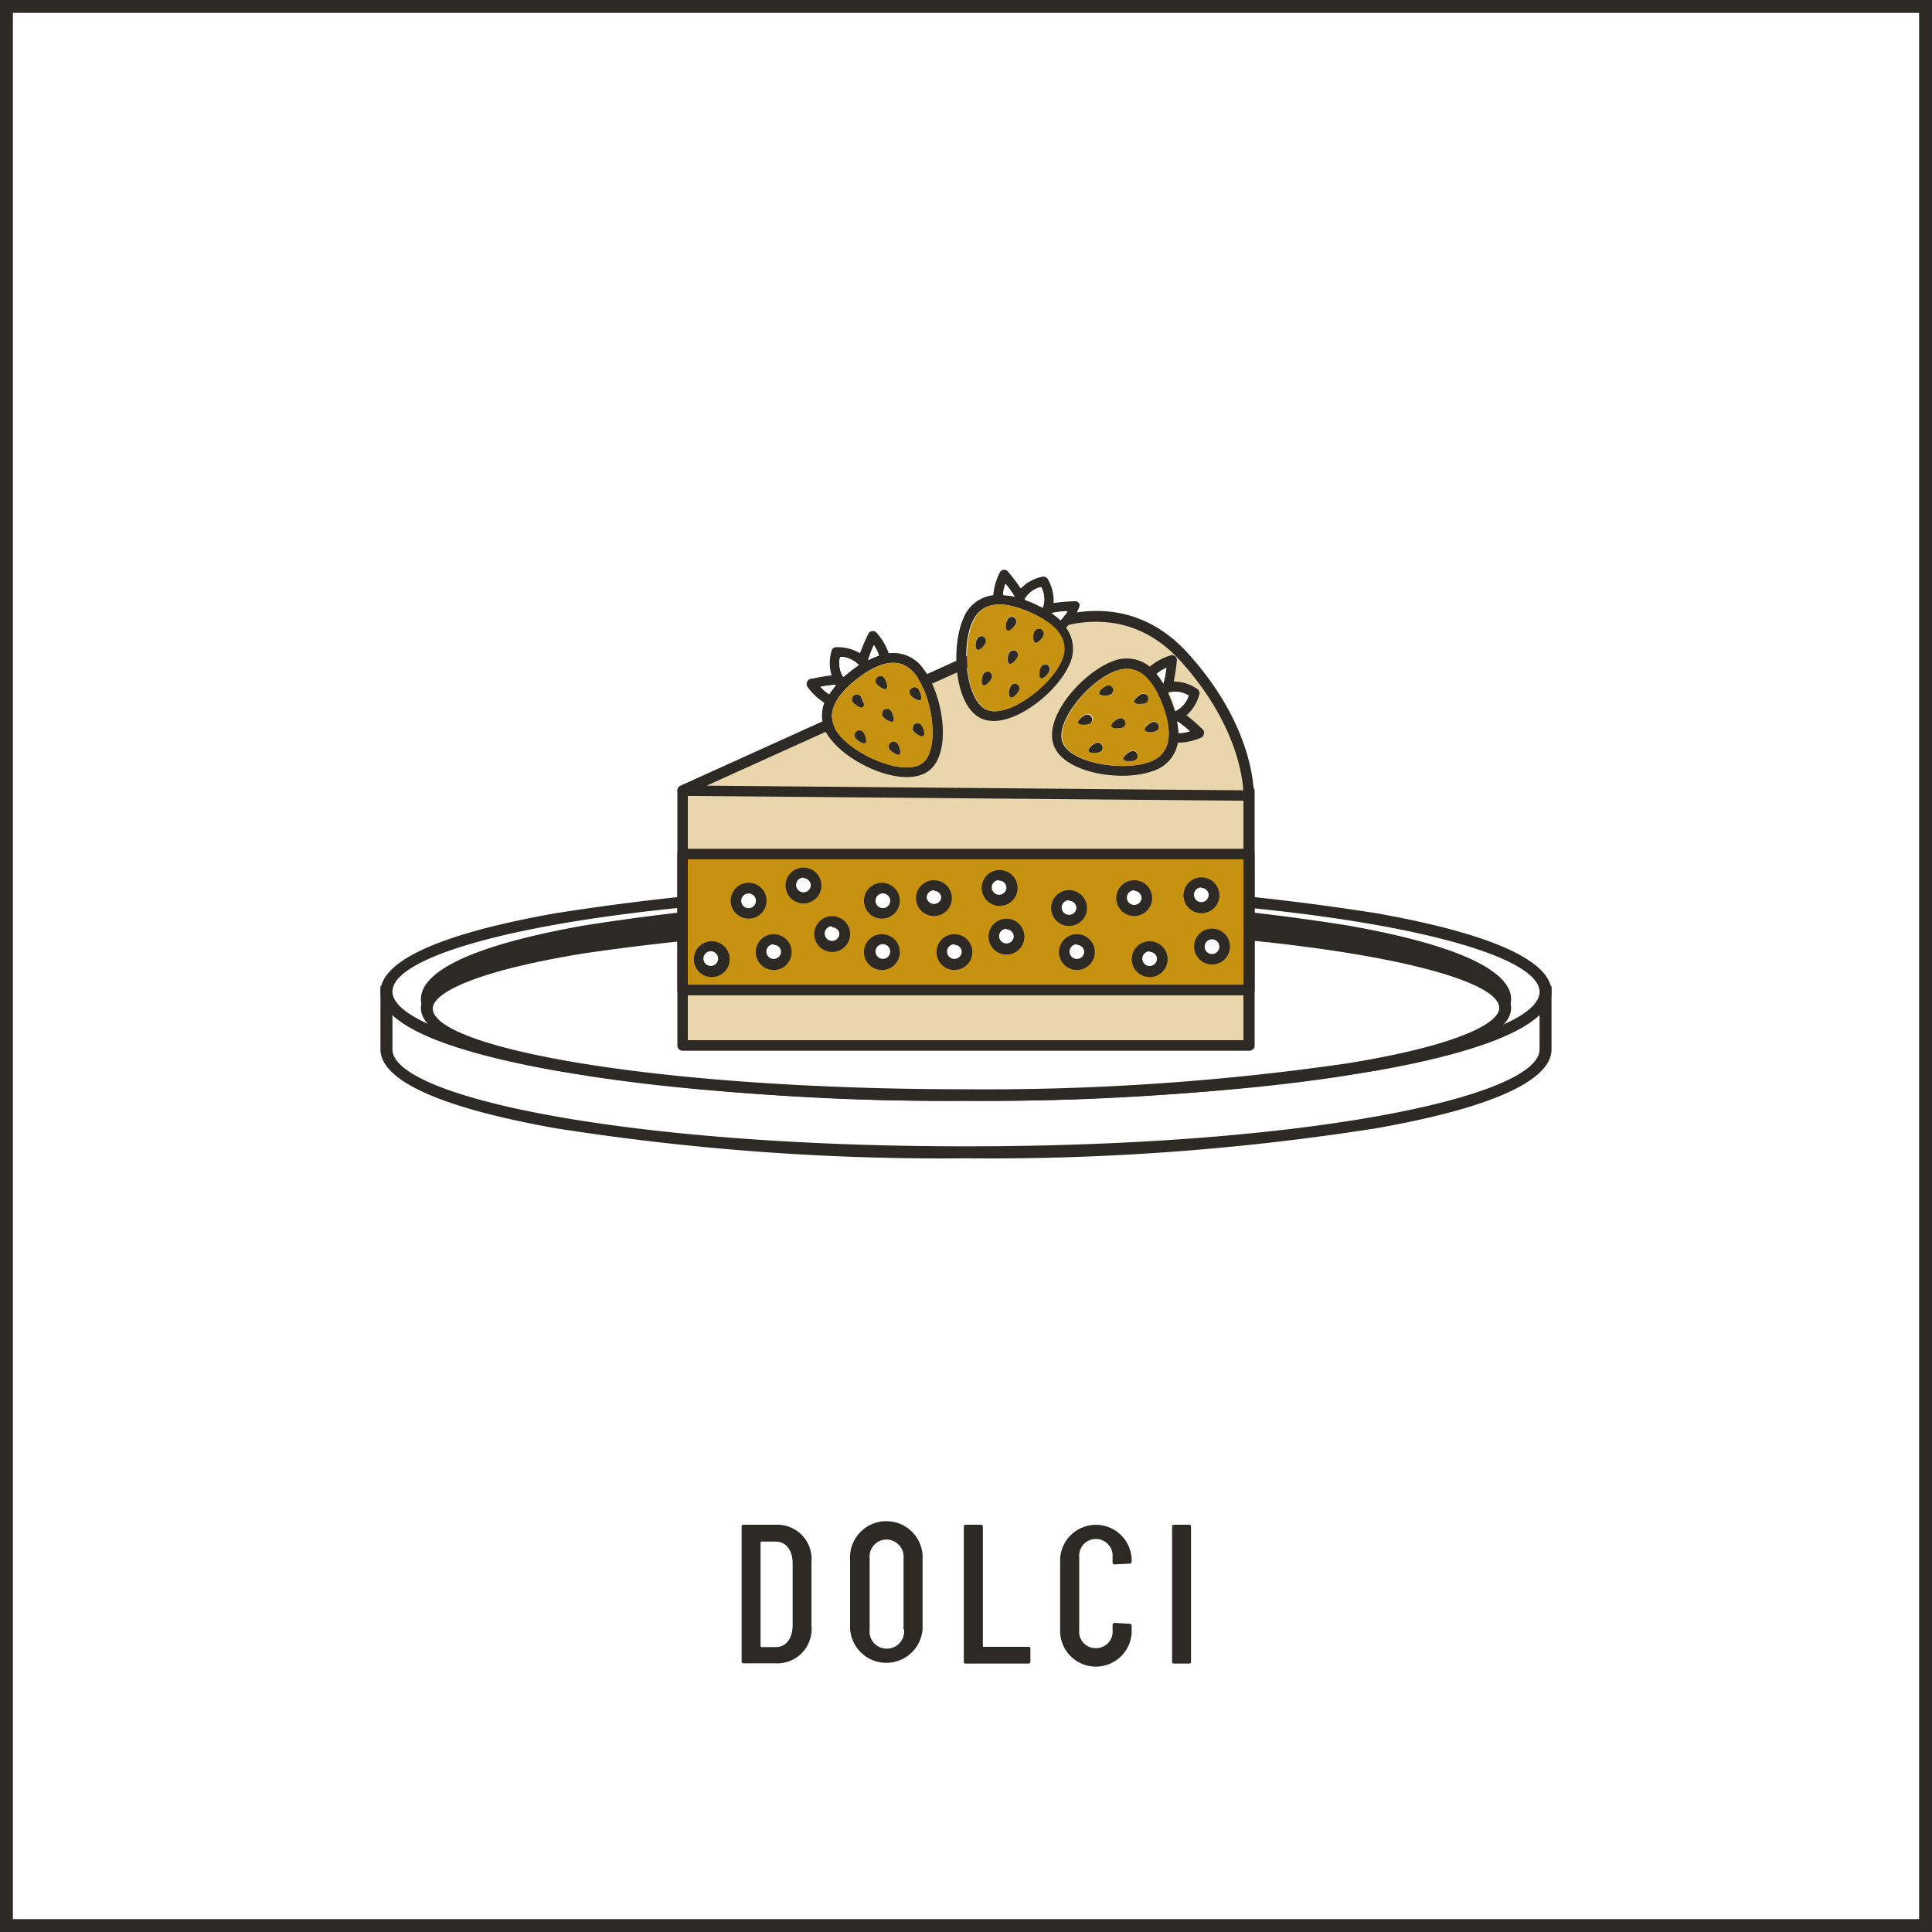 <svg xmlns="http://www.w3.org/2000/svg" viewBox="0 0 150 150"><rect x="0" y="0" width="150" height="150" fill="#808080" stroke="none"/><defs><style>.cls-1{fill:#fff;}.cls-2{fill:#2d2a26;}.cls-3{fill:#e9d6ad;}.cls-4{fill:#c89211;}</style></defs><g id="sfondo"><rect class="cls-1" x="0.5" y="0.5" width="149" height="149"/><path class="cls-2" d="M149,1V149H1V1H149m1-1H0V150H150V0Z"/></g><g id="Livello_1" data-name="Livello 1"><path class="cls-1" d="M120,81.48c0,4.41-20.15,8-45,8s-45-3.58-45-8V77h90Z"/><path class="cls-2" d="M75,89.93a192.49,192.49,0,0,1-31.9-2.34c-11.21-2-13.56-4.42-13.56-6.11V76.55h90.92v4.93c0,1.69-2.35,4.12-13.56,6.11A192.49,192.49,0,0,1,75,89.93ZM30.47,77.48v4C30.47,85.12,48.36,89,75,89s44.53-3.88,44.53-7.52v-4Z"/><ellipse class="cls-1" cx="75" cy="77.01" rx="45" ry="7.98"/><path class="cls-2" d="M75,85.46a192.58,192.58,0,0,1-31.9-2.34c-11.21-2-13.56-4.42-13.56-6.11s2.35-4.11,13.56-6.1A192.49,192.49,0,0,1,75,68.57a192.49,192.49,0,0,1,31.9,2.34c11.21,2,13.56,4.42,13.56,6.1s-2.35,4.12-13.56,6.11A192.58,192.58,0,0,1,75,85.46Zm0-16c-26.64,0-44.53,3.89-44.53,7.52S48.36,84.53,75,84.53s44.53-3.88,44.53-7.52S101.64,69.49,75,69.49Z"/><ellipse class="cls-2" cx="75" cy="77.57" rx="41.86" ry="7.43"/><path class="cls-2" d="M75,85.46a178.47,178.47,0,0,1-29.68-2.18c-10.45-1.86-12.64-4.13-12.64-5.71s2.19-3.85,12.64-5.71A178.47,178.47,0,0,1,75,69.68a178.47,178.47,0,0,1,29.68,2.18c10.45,1.86,12.64,4.13,12.64,5.71s-2.19,3.85-12.64,5.71A178.47,178.47,0,0,1,75,85.46Zm0-14.85a178.79,178.79,0,0,0-29.52,2.16c-8.76,1.56-11.88,3.5-11.88,4.8s3.12,3.24,11.88,4.8A178.79,178.79,0,0,0,75,84.53a178.79,178.79,0,0,0,29.52-2.16c8.76-1.56,11.88-3.5,11.88-4.8s-3.12-3.24-11.88-4.8A178.79,178.79,0,0,0,75,70.61Z"/><ellipse class="cls-1" cx="75" cy="78.26" rx="41.86" ry="6.74"/><path class="cls-2" d="M75,85.46c-20.52,0-42.32-2.52-42.32-7.2s21.8-7.2,42.32-7.2,42.32,2.53,42.32,7.2S95.52,85.46,75,85.46ZM75,72a195.64,195.64,0,0,0-29.53,2c-8.75,1.41-11.87,3.14-11.87,4.3,0,3,17,6.27,41.4,6.27a195.77,195.77,0,0,0,29.53-2c8.75-1.41,11.87-3.15,11.87-4.31C116.4,75.3,99.4,72,75,72Z"/><rect class="cls-3" x="52.99" y="61.38" width="43.96" height="19.79"/><path class="cls-2" d="M97,81.58H53a.41.41,0,0,1-.41-.41V61.38A.41.41,0,0,1,53,61H97a.41.41,0,0,1,.41.41V81.17A.41.41,0,0,1,97,81.58ZM53.4,80.76H96.54v-19H53.4Z"/><rect class="cls-4" x="52.99" y="66.31" width="43.96" height="10.56"/><path class="cls-2" d="M97,77.28H53a.41.41,0,0,1-.41-.42V66.31A.41.41,0,0,1,53,65.9H97a.41.41,0,0,1,.41.41V76.86A.41.41,0,0,1,97,77.28ZM53.4,76.45H96.54V66.72H53.4Z"/><path class="cls-3" d="M53,61.38,80,49.15s6.65-4,11.89,1.83,5,10.78,5,10.78Z"/><path class="cls-2" d="M97,62.17h0l-44-.38a.41.41,0,0,1-.4-.33.42.42,0,0,1,.23-.46l27-12.22c.45-.25,7.12-3.87,12.38,1.92s5.14,10.86,5.13,11.07A.42.42,0,0,1,97,62.17ZM54.86,61l41.67.36c-.08-1.27-.69-5.43-4.91-10.08-5-5.48-11.31-1.8-11.38-1.76l0,0Z"/><circle class="cls-1" cx="68.47" cy="69.94" r="0.98"/><path class="cls-2" d="M68.47,71.32a1.39,1.39,0,1,1,1.39-1.38A1.39,1.39,0,0,1,68.47,71.32Zm0-1.95a.57.57,0,0,0,0,1.13.57.57,0,1,0,0-1.13Z"/><circle class="cls-1" cx="77.57" cy="68.94" r="0.98"/><path class="cls-2" d="M77.57,70.33A1.39,1.39,0,1,1,79,68.94,1.38,1.38,0,0,1,77.57,70.33Zm0-2a.57.57,0,1,0,.57.57A.57.57,0,0,0,77.57,68.37Z"/><circle class="cls-1" cx="88.06" cy="69.73" r="0.98"/><path class="cls-2" d="M88.06,71.12a1.39,1.39,0,1,1,1.39-1.39A1.39,1.39,0,0,1,88.06,71.12Zm0-2a.58.58,0,0,0-.57.57.57.57,0,0,0,1.14,0A.58.58,0,0,0,88.06,69.16Z"/><circle class="cls-1" cx="93.28" cy="69.51" r="0.98"/><path class="cls-2" d="M93.28,70.9a1.39,1.39,0,1,1,1.39-1.39A1.39,1.39,0,0,1,93.28,70.9Zm0-2a.57.57,0,1,0,.56.57A.56.56,0,0,0,93.28,68.94Z"/><circle class="cls-1" cx="94.1" cy="73.5" r="0.98"/><path class="cls-2" d="M94.1,74.88a1.39,1.39,0,1,1,1.39-1.38A1.38,1.38,0,0,1,94.1,74.88Zm0-1.95a.57.57,0,1,0,.57.57A.57.57,0,0,0,94.1,72.93Z"/><circle class="cls-1" cx="83.61" cy="73.92" r="0.98"/><path class="cls-2" d="M83.61,75.31A1.39,1.39,0,1,1,85,73.92,1.39,1.39,0,0,1,83.61,75.31Zm0-2a.57.57,0,1,0,.57.56A.57.57,0,0,0,83.61,73.36Z"/><circle class="cls-1" cx="78.14" cy="72.73" r="0.98"/><path class="cls-2" d="M78.14,74.11a1.39,1.39,0,1,1,1.39-1.38A1.38,1.38,0,0,1,78.14,74.11Zm0-2a.57.57,0,1,0,.57.57A.57.57,0,0,0,78.14,72.16Z"/><circle class="cls-1" cx="68.47" cy="73.92" r="0.98"/><path class="cls-2" d="M68.47,75.31a1.39,1.39,0,1,1,1.39-1.39A1.39,1.39,0,0,1,68.47,75.31Zm0-2a.57.57,0,0,0,0,1.13.57.57,0,1,0,0-1.13Z"/><path class="cls-2" d="M83.77,46.82a.36.36,0,0,1,0,.36,4.53,4.53,0,0,1-1,1.55,2.81,2.81,0,0,1,.23,2.92c-1,2.25-4.66,5.08-6.79,4.14S73.81,50.23,74.8,48a2.84,2.84,0,0,1,2.32-1.79,4.58,4.58,0,0,1,.51-1.77.35.35,0,0,1,.29-.2.36.36,0,0,1,.33.13,13.57,13.57,0,0,1,1,1.32,3.29,3.29,0,0,1,1.7-.92.42.42,0,0,1,.39.17,3.38,3.38,0,0,1,.46,1.88,13.88,13.88,0,0,1,1.65-.14A.39.39,0,0,1,83.77,46.82Zm-1.4,4.53c.68-1.52-.14-2.8-2.42-3.81s-3.78-.76-4.46.75c-.91,2-.47,6.12,1.09,6.81S81.47,53.38,82.37,51.35Zm0-3.18a2.85,2.85,0,0,0,.52-.72,7.13,7.13,0,0,0-1.23.15A6.3,6.3,0,0,1,82.34,48.17Zm-1.4-1a2,2,0,0,0-.12-1.58,2,2,0,0,0-1.25,1l0,0c.23.09.46.17.71.29l.69.33Zm-2.17-.82a8.68,8.68,0,0,0-.71-1,2.86,2.86,0,0,0-.19.87A5.28,5.28,0,0,1,78.77,46.33Z"/><path class="cls-4" d="M80,47.54c2.28,1,3.1,2.29,2.42,3.81-.9,2-4.23,4.45-5.79,3.75s-2-4.77-1.09-6.81C76.17,46.78,77.67,46.52,80,47.54Zm1.52,4.57a.38.38,0,0,0-.19-.5.38.38,0,0,0-.5.2c-.08.18-.15.75,0,.84S81.39,52.3,81.47,52.11ZM81,49.36a.38.38,0,0,0-.19-.5.38.38,0,0,0-.5.19c-.08.19-.15.76,0,.84S80.92,49.55,81,49.36ZM79.11,53.6a.38.38,0,0,0-.69-.3c-.08.19-.15.76,0,.84S79,53.8,79.11,53.6ZM79,51a.37.37,0,0,0-.19-.5.39.39,0,0,0-.5.19c-.08.19-.15.76,0,.84S78.91,51.2,79,51Zm-.11-2.6a.37.37,0,0,0-.2-.49.36.36,0,0,0-.49.19c-.09.19-.15.75,0,.84S78.79,48.6,78.88,48.41ZM77,52.66a.39.39,0,0,0-.19-.5.38.38,0,0,0-.5.2c-.08.18-.16.75,0,.84S76.9,52.85,77,52.66Zm-.47-2.75a.38.38,0,0,0-.2-.5.37.37,0,0,0-.49.19c-.09.19-.15.76,0,.84S76.43,50.1,76.52,49.91Z"/><path class="cls-1" d="M82.86,47.45a2.85,2.85,0,0,1-.52.72,6.3,6.3,0,0,0-.71-.57A7.13,7.13,0,0,1,82.86,47.45Z"/><path class="cls-2" d="M81.28,51.61a.38.38,0,0,1,.19.5c-.08.19-.46.62-.65.54s-.12-.66,0-.84A.38.38,0,0,1,81.28,51.61Z"/><path class="cls-2" d="M80.81,48.86a.38.38,0,0,1,.19.5c-.08.19-.46.62-.65.53s-.12-.65,0-.84A.38.38,0,0,1,80.81,48.86Z"/><path class="cls-1" d="M80.82,45.57a2,2,0,0,1,.12,1.58v0l-.69-.33c-.25-.12-.48-.2-.71-.29l0,0A2,2,0,0,1,80.82,45.57Z"/><path class="cls-2" d="M78.92,53.11a.37.37,0,0,1,.19.49c-.09.2-.46.63-.65.54s-.12-.65,0-.84A.38.38,0,0,1,78.92,53.11Z"/><path class="cls-2" d="M78.8,50.51A.37.37,0,0,1,79,51c-.08.19-.46.62-.64.53s-.13-.65,0-.84A.39.39,0,0,1,78.8,50.51Z"/><path class="cls-2" d="M78.68,47.92a.37.37,0,0,1,.2.49c-.09.19-.46.62-.66.54s-.12-.65,0-.84A.36.36,0,0,1,78.68,47.92Z"/><path class="cls-1" d="M78.06,45.31a8.68,8.68,0,0,1,.71,1,5.28,5.28,0,0,0-.9-.15A2.86,2.86,0,0,1,78.06,45.31Z"/><path class="cls-2" d="M76.8,52.16a.39.39,0,0,1,.19.5c-.09.19-.47.62-.65.54s-.12-.66,0-.84A.38.38,0,0,1,76.8,52.16Z"/><path class="cls-2" d="M76.32,49.41a.38.38,0,0,1,.2.5c-.09.19-.46.62-.65.53s-.13-.65,0-.84A.37.37,0,0,1,76.32,49.41Z"/><path class="cls-2" d="M93.46,57a.37.37,0,0,1-.22.28,4.56,4.56,0,0,1-1.79.38,2.81,2.81,0,0,1-1.94,2.2c-2.3.86-6.89.22-7.7-2s2.26-5.65,4.56-6.51a2.84,2.84,0,0,1,2.9.41,4.62,4.62,0,0,1,1.62-.88.41.41,0,0,1,.35.07.37.37,0,0,1,.13.33,14.49,14.49,0,0,1-.24,1.63,3.28,3.28,0,0,1,1.84.59.38.38,0,0,1,.15.39,3.22,3.22,0,0,1-1,1.64,13.58,13.58,0,0,1,1.24,1.09A.34.34,0,0,1,93.46,57Zm-4.21,2.16c1.55-.58,1.9-2.06,1-4.4s-2.1-3.23-3.65-2.66c-2.09.77-4.71,3.94-4.11,5.54S87.16,59.93,89.25,59.15Zm2.25-2.24a2.68,2.68,0,0,0,.88-.14,8.56,8.56,0,0,0-1-.77A5,5,0,0,1,91.5,56.91Zm-.25-1.72a2,2,0,0,0,1-1.19,2,2,0,0,0-1.57-.22h0c.11.22.2.45.3.71s.17.49.24.72Zm-.93-2.12a8.79,8.79,0,0,0,.24-1.22,2.78,2.78,0,0,0-.76.47A5.16,5.16,0,0,1,90.32,53.07Z"/><path class="cls-4" d="M90.28,54.75c.87,2.34.52,3.82-1,4.4-2.09.78-6.14.08-6.73-1.52s2-4.77,4.11-5.54C88.18,51.52,89.41,52.41,90.28,54.75ZM88.07,59a.37.37,0,0,0,.22-.49.37.37,0,0,0-.48-.22c-.19.07-.65.42-.58.62S87.88,59.11,88.07,59Zm1.64-2.27a.37.37,0,0,0,.23-.48.39.39,0,0,0-.49-.22c-.19.08-.64.42-.57.61S89.52,56.85,89.71,56.77Zm-4.35,1.62a.38.38,0,0,0,.22-.48.37.37,0,0,0-.49-.22c-.19.07-.65.42-.57.61S85.16,58.47,85.36,58.39Zm1.77-1.89a.37.37,0,0,0,.22-.49.38.38,0,0,0-.48-.22c-.2.07-.65.42-.58.61S86.94,56.57,87.13,56.5Zm1.78-1.9a.38.38,0,0,0-.27-.71c-.19.07-.64.42-.57.62S88.71,54.67,88.91,54.6Zm-4.36,1.61a.38.38,0,1,0-.27-.7c-.19.07-.64.42-.57.61S84.35,56.28,84.55,56.21ZM86.19,54a.38.38,0,0,0,.22-.48.36.36,0,0,0-.48-.22c-.2.07-.65.42-.58.61S86,54,86.19,54Z"/><path class="cls-1" d="M92.38,56.77a2.68,2.68,0,0,1-.88.14,5,5,0,0,0-.09-.91A8.56,8.56,0,0,1,92.38,56.77Z"/><path class="cls-2" d="M88.29,58.55a.37.37,0,0,1-.22.49c-.19.07-.76.1-.84-.09s.39-.55.58-.62A.37.37,0,0,1,88.29,58.55Z"/><path class="cls-2" d="M89.94,56.29a.37.37,0,0,1-.23.48c-.19.08-.76.11-.83-.09s.38-.53.57-.61A.39.39,0,0,1,89.94,56.29Z"/><path class="cls-1" d="M92.3,54a2,2,0,0,1-1,1.19l0,0q-.11-.35-.24-.72c-.1-.26-.19-.49-.3-.71h0A2,2,0,0,1,92.3,54Z"/><path class="cls-2" d="M85.58,57.91a.38.38,0,0,1-.22.48c-.2.08-.77.11-.84-.09s.38-.54.57-.61A.37.37,0,0,1,85.58,57.91Z"/><path class="cls-2" d="M87.35,56a.37.37,0,0,1-.22.49c-.19.07-.76.1-.84-.1s.38-.54.58-.61A.38.38,0,0,1,87.35,56Z"/><path class="cls-2" d="M89.13,54.11a.39.39,0,0,1-.22.49c-.2.07-.77.1-.84-.09s.38-.55.57-.62A.39.39,0,0,1,89.13,54.11Z"/><path class="cls-1" d="M90.56,51.85a8.79,8.79,0,0,1-.24,1.22,5.16,5.16,0,0,0-.52-.75A2.78,2.78,0,0,1,90.56,51.85Z"/><path class="cls-2" d="M84.77,55.73a.37.37,0,0,1-.22.48c-.2.07-.77.1-.84-.09s.38-.54.57-.61A.38.38,0,0,1,84.77,55.73Z"/><path class="cls-2" d="M86.41,53.47a.38.38,0,0,1-.22.48c-.2.08-.77.11-.84-.09s.38-.54.58-.61A.36.36,0,0,1,86.41,53.47Z"/><circle class="cls-1" cx="62.38" cy="68.75" r="0.98"/><path class="cls-2" d="M62.38,70.14a1.39,1.39,0,1,1,1.39-1.39A1.38,1.38,0,0,1,62.38,70.14Zm0-2a.57.57,0,1,0,.57.57A.57.57,0,0,0,62.38,68.18Z"/><circle class="cls-1" cx="60.07" cy="73.92" r="0.98"/><path class="cls-2" d="M60.07,75.31a1.39,1.39,0,1,1,1.39-1.39A1.38,1.38,0,0,1,60.07,75.31Zm0-2a.57.57,0,1,0,.57.56A.56.56,0,0,0,60.07,73.36Z"/><circle class="cls-1" cx="55.26" cy="74.47" r="0.98"/><path class="cls-2" d="M55.26,75.86a1.39,1.39,0,1,1,1.39-1.39A1.39,1.39,0,0,1,55.26,75.86Zm0-2a.57.57,0,1,0,0,1.13.57.57,0,0,0,0-1.13Z"/><circle class="cls-1" cx="89.26" cy="74.47" r="0.98"/><path class="cls-2" d="M89.26,75.86a1.39,1.39,0,1,1,1.39-1.39A1.38,1.38,0,0,1,89.26,75.86Zm0-2a.57.57,0,1,0,.57.56A.56.56,0,0,0,89.26,73.91Z"/><circle class="cls-1" cx="72.51" cy="69.73" r="0.98"/><path class="cls-2" d="M72.51,71.12a1.39,1.39,0,1,1,1.39-1.39A1.39,1.39,0,0,1,72.51,71.12Zm0-2a.57.57,0,0,0-.56.57.57.57,0,0,0,1.13,0A.57.57,0,0,0,72.51,69.16Z"/><circle class="cls-1" cx="58.12" cy="69.94" r="0.98"/><path class="cls-2" d="M58.12,71.32a1.39,1.39,0,1,1,1.39-1.38A1.38,1.38,0,0,1,58.12,71.32Zm0-1.95a.57.57,0,1,0,.57.57A.57.57,0,0,0,58.12,69.37Z"/><circle class="cls-1" cx="64.6" cy="72.52" r="0.98"/><path class="cls-2" d="M64.6,73.91A1.39,1.39,0,1,1,66,72.52,1.39,1.39,0,0,1,64.6,73.91Zm0-2a.57.57,0,1,0,.57.57A.56.56,0,0,0,64.6,72Z"/><circle class="cls-1" cx="74.11" cy="73.92" r="0.98"/><path class="cls-2" d="M74.11,75.31a1.39,1.39,0,1,1,1.38-1.39A1.39,1.39,0,0,1,74.11,75.31Zm0-2a.57.57,0,1,0,.56.56A.56.56,0,0,0,74.11,73.36Z"/><path class="cls-2" d="M67.73,49a.36.36,0,0,1,.33.13A4.73,4.73,0,0,1,69,50.72a2.83,2.83,0,0,1,2.68,1.19c1.51,1.94,2.29,6.49.45,7.92s-6.07-.44-7.58-2.38A2.81,2.81,0,0,1,64,54.56a4.64,4.64,0,0,1-1.33-1.27.39.39,0,0,1,0-.36.37.37,0,0,1,.27-.23c.12,0,.94-.2,1.63-.26a3.27,3.27,0,0,1,0-1.93.35.35,0,0,1,.32-.26,3.34,3.34,0,0,1,1.88.47c.23-.65.6-1.41.65-1.52A.38.38,0,0,1,67.73,49Zm3.33,3.36c-1-1.3-2.54-1.19-4.51.34s-2.46,3-1.44,4.29c1.38,1.76,5.18,3.3,6.52,2.25S72.43,54.13,71.06,52.36ZM68.24,50.9a2.6,2.6,0,0,0-.4-.81,9.67,9.67,0,0,0-.44,1.17A4.81,4.81,0,0,1,68.24,50.9Zm-1.56.75A2,2,0,0,0,65.23,51a2,2,0,0,0,.26,1.56,0,0,0,0,1,0,0c.18-.16.38-.32.59-.49s.41-.31.62-.44Zm-1.75,1.52a10.24,10.24,0,0,0-1.23.15,3,3,0,0,0,.68.58A7.75,7.75,0,0,1,64.93,53.17Z"/><path class="cls-4" d="M66.55,52.7c2-1.53,3.49-1.64,4.51-.34,1.37,1.77,1.92,5.83.57,6.88s-5.14-.49-6.52-2.25C64.09,55.68,64.58,54.24,66.55,52.7Zm4.75.82a.37.37,0,0,0-.52-.06.36.36,0,0,0-.07.52c.13.17.59.49.76.36S71.43,53.69,71.3,53.52Zm-2.65-.88a.36.36,0,0,0-.52-.07.37.37,0,0,0-.07.53c.13.16.6.49.76.37S68.78,52.8,68.65,52.64Zm2.86,3.67a.37.37,0,0,0-.53-.07.39.39,0,0,0-.07.53c.13.16.6.49.76.36S71.64,56.47,71.51,56.31Zm-2.35-1.12a.37.37,0,0,0-.53-.07.38.38,0,0,0-.06.53c.12.16.59.49.76.36S69.29,55.35,69.16,55.19Zm-2.34-1.12a.37.37,0,0,0-.53-.07.39.39,0,0,0-.07.53c.13.16.6.49.77.36S67,54.23,66.82,54.07Zm2.86,3.66a.39.39,0,0,0-.54-.06.37.37,0,0,0-.06.52c.13.17.59.5.76.37S69.8,57.9,69.68,57.73ZM67,56.85a.38.38,0,0,0-.59.47c.13.16.6.49.76.36S67.15,57,67,56.85Z"/><path class="cls-1" d="M67.84,50.09a2.6,2.6,0,0,1,.4.81,4.81,4.81,0,0,0-.84.36A9.67,9.67,0,0,1,67.84,50.09Z"/><path class="cls-2" d="M70.78,53.46a.37.37,0,0,1,.52.06c.13.17.33.7.17.82s-.63-.19-.76-.36A.36.36,0,0,1,70.78,53.46Z"/><path class="cls-2" d="M68.13,52.57a.36.36,0,0,1,.52.07c.13.16.34.7.17.83s-.63-.21-.76-.37A.37.37,0,0,1,68.13,52.57Z"/><path class="cls-1" d="M65.23,51a2,2,0,0,1,1.45.64l0,0c-.21.13-.41.28-.62.44s-.41.33-.59.49a0,0,0,0,0,0,0A2,2,0,0,1,65.23,51Z"/><path class="cls-2" d="M71,56.24a.37.37,0,0,1,.53.07c.13.16.33.69.16.82s-.63-.2-.76-.36A.39.39,0,0,1,71,56.24Z"/><path class="cls-2" d="M68.63,55.12a.37.37,0,0,1,.53.07c.13.16.33.7.17.82s-.64-.2-.76-.36A.38.38,0,0,1,68.63,55.12Z"/><path class="cls-2" d="M66.29,54a.37.37,0,0,1,.53.07c.13.16.33.69.17.82s-.64-.2-.77-.36A.39.39,0,0,1,66.29,54Z"/><path class="cls-1" d="M63.7,53.32a10.24,10.24,0,0,1,1.23-.15,7.75,7.75,0,0,0-.55.73A3,3,0,0,1,63.7,53.32Z"/><path class="cls-2" d="M69.14,57.67a.39.39,0,0,1,.54.06c.12.17.32.7.16.83s-.63-.2-.76-.37A.37.37,0,0,1,69.14,57.67Z"/><path class="cls-2" d="M66.5,56.79a.37.37,0,0,1,.52.06c.13.17.33.7.17.83s-.63-.2-.76-.36A.37.37,0,0,1,66.5,56.79Z"/><circle class="cls-1" cx="83.04" cy="70.5" r="0.98"/><path class="cls-2" d="M83,71.89a1.39,1.39,0,1,1,1.39-1.39A1.39,1.39,0,0,1,83,71.89Zm0-2a.57.57,0,1,0,.57.56A.56.56,0,0,0,83,69.94Z"/><path class="cls-2" d="M57.58,129V118.54a.14.14,0,0,1,.15-.16h2.52A2.66,2.66,0,0,1,63,121.29v4.94a2.66,2.66,0,0,1-2.78,2.91H57.73A.14.14,0,0,1,57.58,129Zm1.53-1.12h1.13c.78,0,1.29-.65,1.3-1.69v-4.8c0-1-.5-1.7-1.3-1.7H59.11a.06.06,0,0,0-.06.06v8.08A.06.06,0,0,0,59.11,127.86Z"/><path class="cls-2" d="M66,126.45v-5.36a2.82,2.82,0,1,1,5.63,0v5.36a2.82,2.82,0,0,1-5.63,0Zm4.15.06V121a1.34,1.34,0,0,0-1.35-1.47A1.32,1.32,0,0,0,67.52,121v5.5A1.33,1.33,0,0,0,68.84,128,1.34,1.34,0,0,0,70.19,126.51Z"/><path class="cls-2" d="M74.83,129V118.54a.14.14,0,0,1,.15-.16h1.17a.15.15,0,0,1,.16.16v9.26a.06.06,0,0,0,.06.06h3.44A.14.14,0,0,1,80,128v1a.14.14,0,0,1-.15.16H75A.14.14,0,0,1,74.83,129Z"/><path class="cls-2" d="M82.31,126.48V121a2.78,2.78,0,0,1,5.55,0v.24a.15.15,0,0,1-.15.16l-1.17.06a.15.15,0,0,1-.16-.16v-.4a1.3,1.3,0,1,0-2.59,0v5.66a1.27,1.27,0,0,0,1.29,1.4,1.28,1.28,0,0,0,1.3-1.4v-.4a.16.16,0,0,1,.16-.16l1.17.07a.14.14,0,0,1,.15.15v.23a2.78,2.78,0,1,1-5.55,0Z"/><path class="cls-2" d="M91,129V118.54a.14.14,0,0,1,.15-.16h1.17a.14.14,0,0,1,.15.16V129a.14.14,0,0,1-.15.16H91.1A.14.14,0,0,1,91,129Z"/></g></svg>